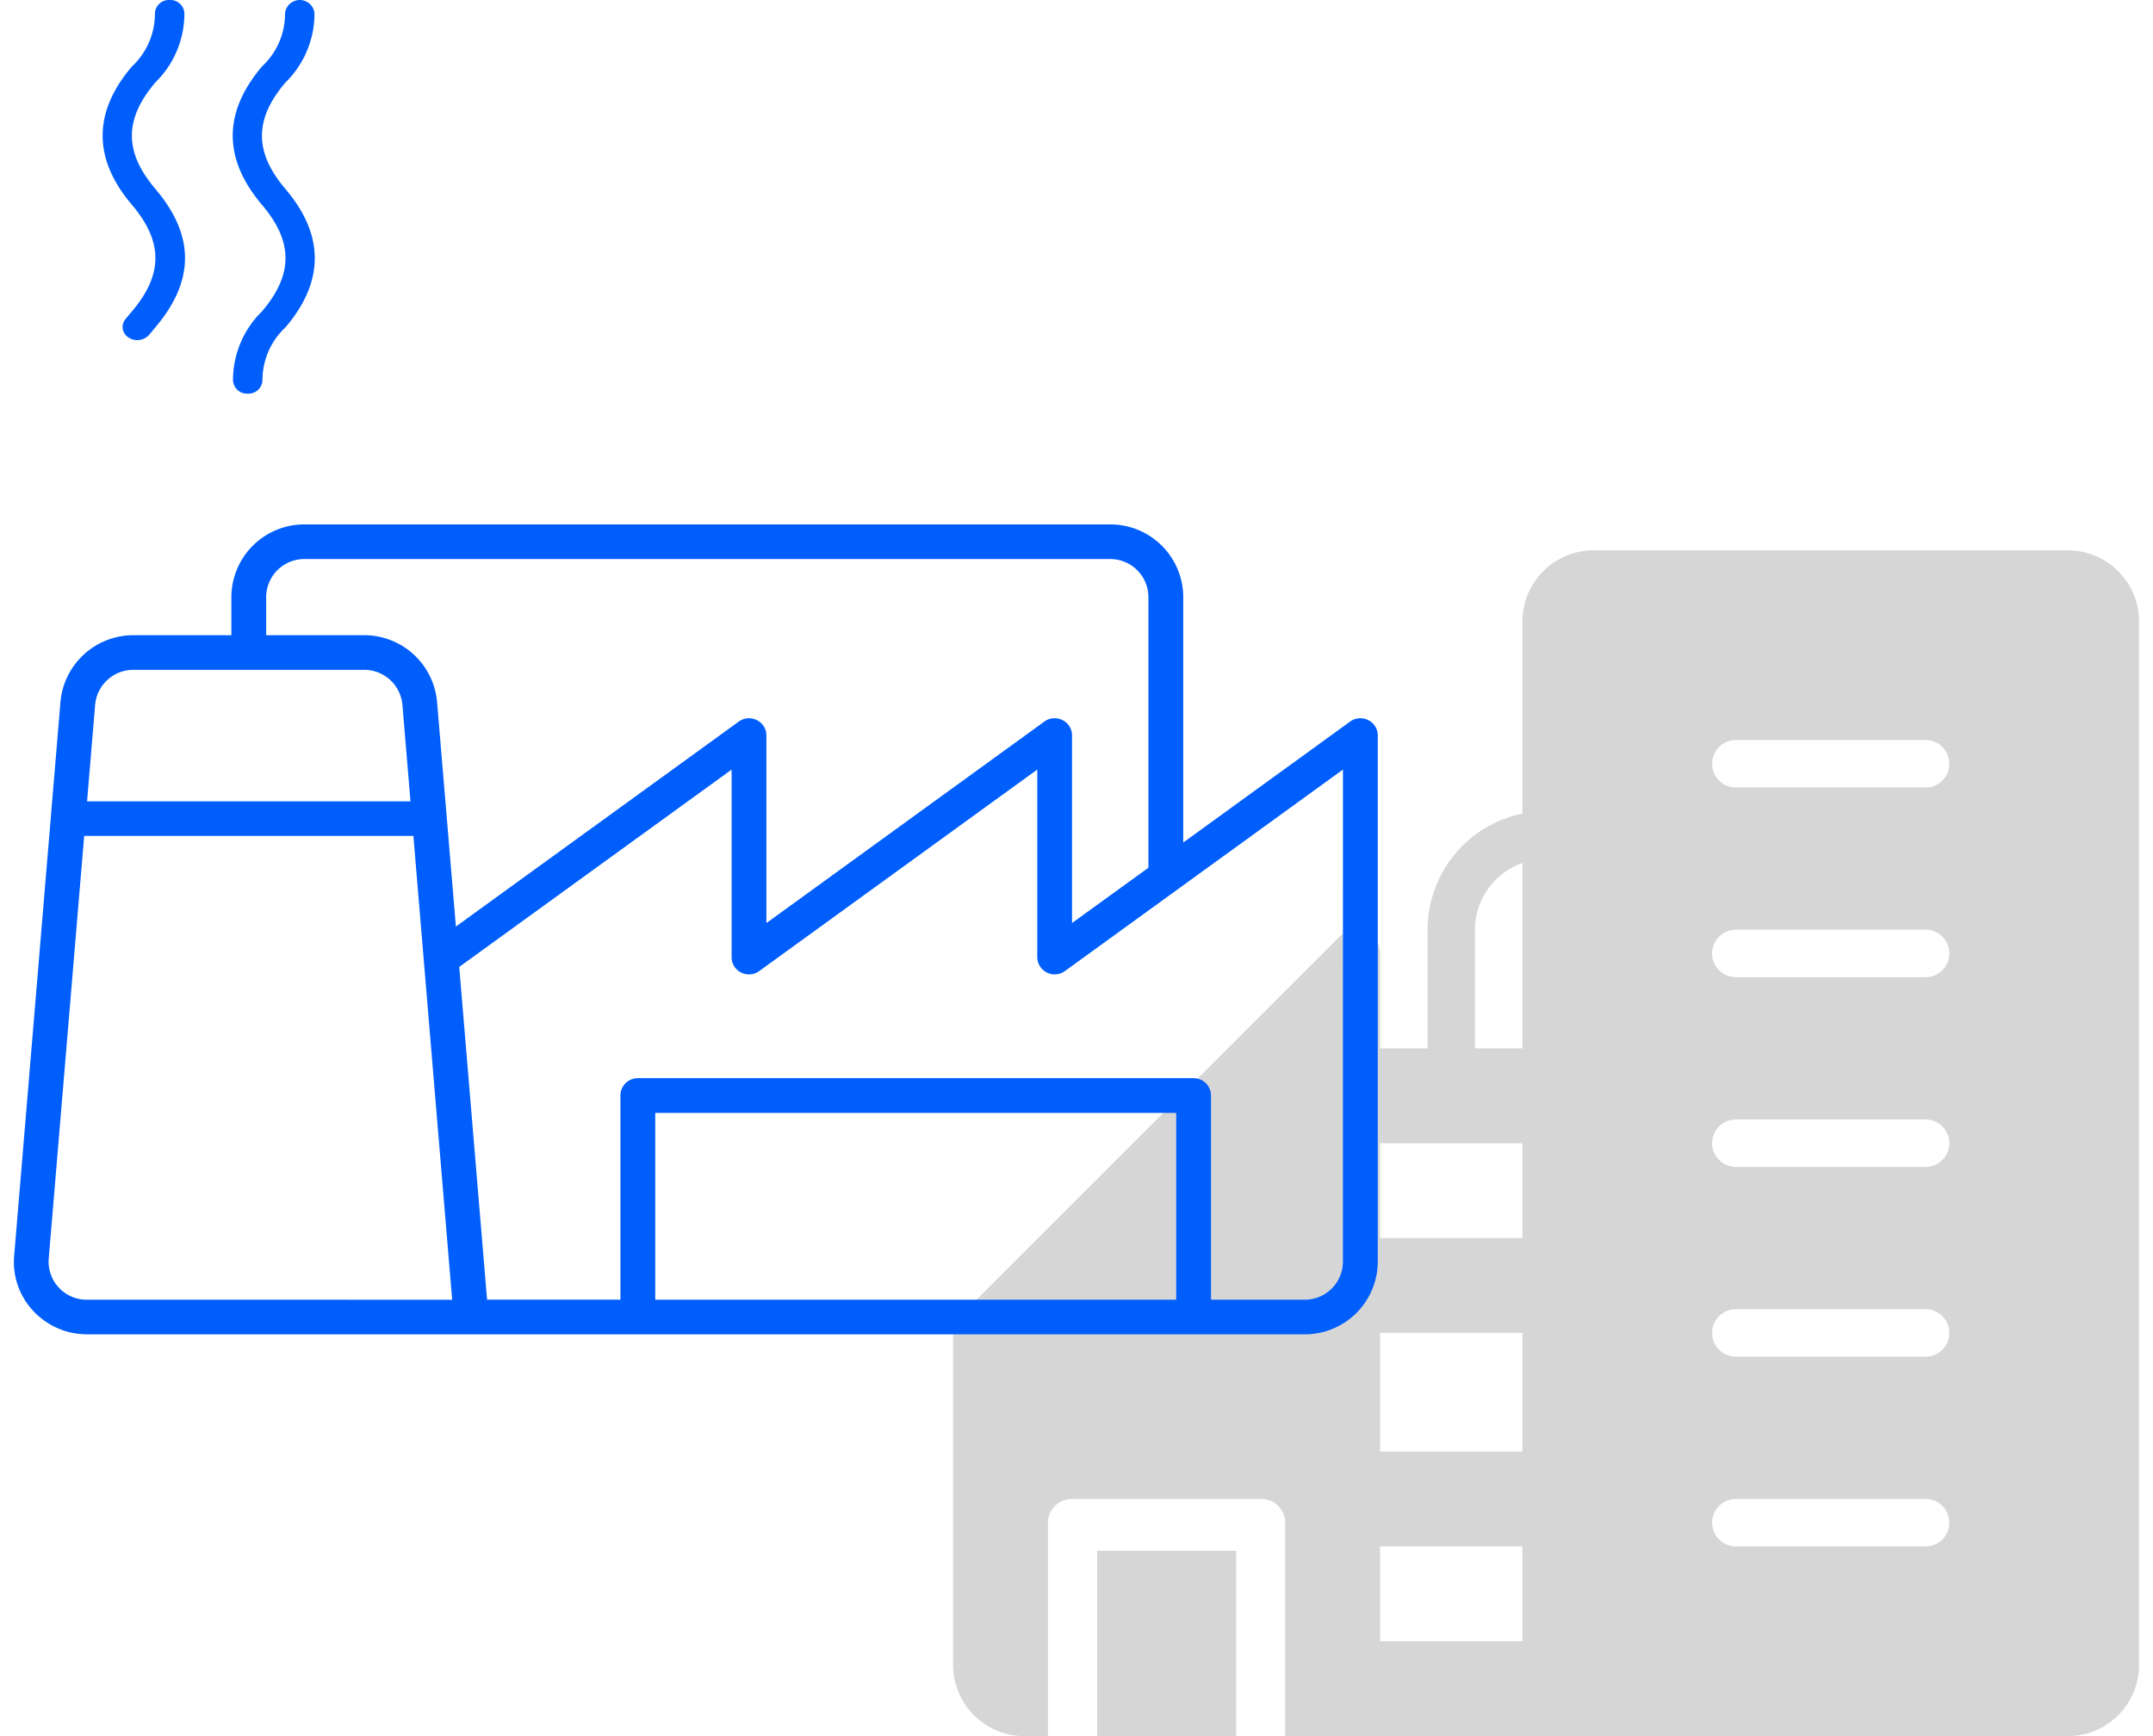 <svg xmlns="http://www.w3.org/2000/svg" xmlns:xlink="http://www.w3.org/1999/xlink" width="155" height="125" viewBox="0 0 155 125"><defs><clipPath id="clip-path"><rect id="Rectangle_2203" data-name="Rectangle 2203" width="152.995" height="125" fill="none"></rect></clipPath></defs><g id="Groupe_6697" data-name="Groupe 6697" transform="translate(-118 -3521)"><rect id="Rectangle_2213" data-name="Rectangle 2213" width="155" height="125" transform="translate(118 3521)" fill="none"></rect><g id="Groupe_6693" data-name="Groupe 6693" transform="translate(119 3521)"><rect id="Rectangle_2202" data-name="Rectangle 2202" width="10.009" height="13.343" transform="translate(77.991 111.656)" fill="#d6d6d6"></rect><g id="Groupe_6512" data-name="Groupe 6512" transform="translate(0 0)"><g id="Groupe_6511" data-name="Groupe 6511" clip-path="url(#clip-path)"><path id="Trac&#xE9;_7671" data-name="Trac&#xE9; 7671" d="M111.468,18.29H77.318A5.127,5.127,0,0,0,72.2,23.411V37.245a8.55,8.55,0,0,0-6.83,8.364v8.54H61.951v-6.83a1.71,1.71,0,0,0-2.916-1.209L31.713,73.431a1.714,1.714,0,0,0-.5,1.207V98.545a5.127,5.127,0,0,0,5.123,5.121h1.707V88.3a1.708,1.708,0,0,1,1.709-1.707H53.411A1.708,1.708,0,0,1,55.12,88.3v15.368h56.348a5.127,5.127,0,0,0,5.123-5.121V23.411a5.127,5.127,0,0,0-5.123-5.121M68.781,45.609A5.11,5.11,0,0,1,72.2,40.8V54.149H68.781Zm-6.83,29.028H72.2v8.537H61.951ZM72.2,96.836H61.951v-6.83H72.2ZM61.951,60.979H72.2v6.83H61.951Zm39.273,29.028H87.563a1.708,1.708,0,0,1,0-3.416h13.661a1.708,1.708,0,0,1,0,3.416m0-13.661H87.563a1.708,1.708,0,0,1,0-3.416h13.661a1.708,1.708,0,0,1,0,3.416m0-13.661H87.563a1.708,1.708,0,0,1,0-3.416h13.661a1.708,1.708,0,0,1,0,3.416m0-13.661H87.563a1.708,1.708,0,0,1,0-3.416h13.661a1.708,1.708,0,0,1,0,3.416m0-13.661H87.563a1.707,1.707,0,1,1,0-3.414h13.661a1.707,1.707,0,1,1,0,3.414" transform="translate(36.404 21.333)" fill="#d6d6d6"></path><path id="Trac&#xE9;_7672" data-name="Trac&#xE9; 7672" d="M97.51,31.525a1.246,1.246,0,0,0-1.311.1L84.185,40.333V22.663a5.25,5.25,0,0,0-5.253-5.234H20.911a5.25,5.25,0,0,0-5.253,5.234v2.743H8.587a5.272,5.272,0,0,0-5.234,4.8L.02,70.079a5.144,5.144,0,0,0,1.36,3.964,5.276,5.276,0,0,0,3.873,1.7H92.937a5.25,5.25,0,0,0,5.253-5.234V32.632a1.224,1.224,0,0,0-.68-1.107M5.849,30.409A2.762,2.762,0,0,1,8.587,27.9H25.233a2.762,2.762,0,0,1,2.738,2.513l.581,6.958H5.268Zm-.6,42.843a2.74,2.74,0,0,1-2.74-2.968L5.061,39.859h23.7l2.792,33.394ZM30.465,30.206a5.267,5.267,0,0,0-5.232-4.8H18.162V22.663a2.748,2.748,0,0,1,2.749-2.74h58.02a2.748,2.748,0,0,1,2.747,2.74V42.149l-5.5,3.982v-13.5a1.228,1.228,0,0,0-.68-1.107,1.245,1.245,0,0,0-1.311.1L54.175,46.133v-13.5a1.224,1.224,0,0,0-.68-1.107,1.245,1.245,0,0,0-1.311.1L31.821,46.384ZM83.68,73.252H46.173V59.8H83.68Zm12-2.74a2.748,2.748,0,0,1-2.747,2.74h-6.75V58.55A1.252,1.252,0,0,0,84.932,57.3H44.92a1.252,1.252,0,0,0-1.254,1.246v14.7h-9.6L32.061,49.291,51.671,35.082v13.5a1.228,1.228,0,0,0,.682,1.111,1.243,1.243,0,0,0,1.3-.1L73.676,35.08v13.5a1.253,1.253,0,0,0,1.987,1.01L95.683,35.08Z" transform="translate(0 20.328)" fill="#005efd"></path><path id="Trac&#xE9;_7673" data-name="Trac&#xE9; 7673" d="M9.413,27.4a5.187,5.187,0,0,1,1.653-3.828c2.814-3.3,2.816-6.657,0-9.967-2.255-2.649-2.255-5.015,0-7.664A6.957,6.957,0,0,0,13.158.949a1.067,1.067,0,0,0-2.121,0A5.181,5.181,0,0,1,9.382,4.783c-2.812,3.308-2.812,6.659,0,9.967,2.251,2.654,2.251,5.017,0,7.664a6.936,6.936,0,0,0-2.09,4.98,1.008,1.008,0,0,0,1.061.947A1.008,1.008,0,0,0,9.413,27.4" transform="translate(8.483 0.001)" fill="#005efd"></path><path id="Trac&#xE9;_7674" data-name="Trac&#xE9; 7674" d="M6.746,13.6c-2.255-2.652-2.255-5.015,0-7.667A6.948,6.948,0,0,0,8.836.949,1.01,1.01,0,0,0,7.777,0,1.011,1.011,0,0,0,6.713.949,5.2,5.2,0,0,1,5.06,4.785c-2.814,3.3-2.814,6.655,0,9.963,2.249,2.652,2.249,5.017,0,7.669-.16.186-.316.37-.468.559a.882.882,0,0,0-.2.678.928.928,0,0,0,.394.626,1.144,1.144,0,0,0,1.521-.186l.431-.52c2.853-3.358,2.855-6.62.006-9.974" transform="translate(3.44 0.001)" fill="#005efd"></path></g></g></g></g></svg>